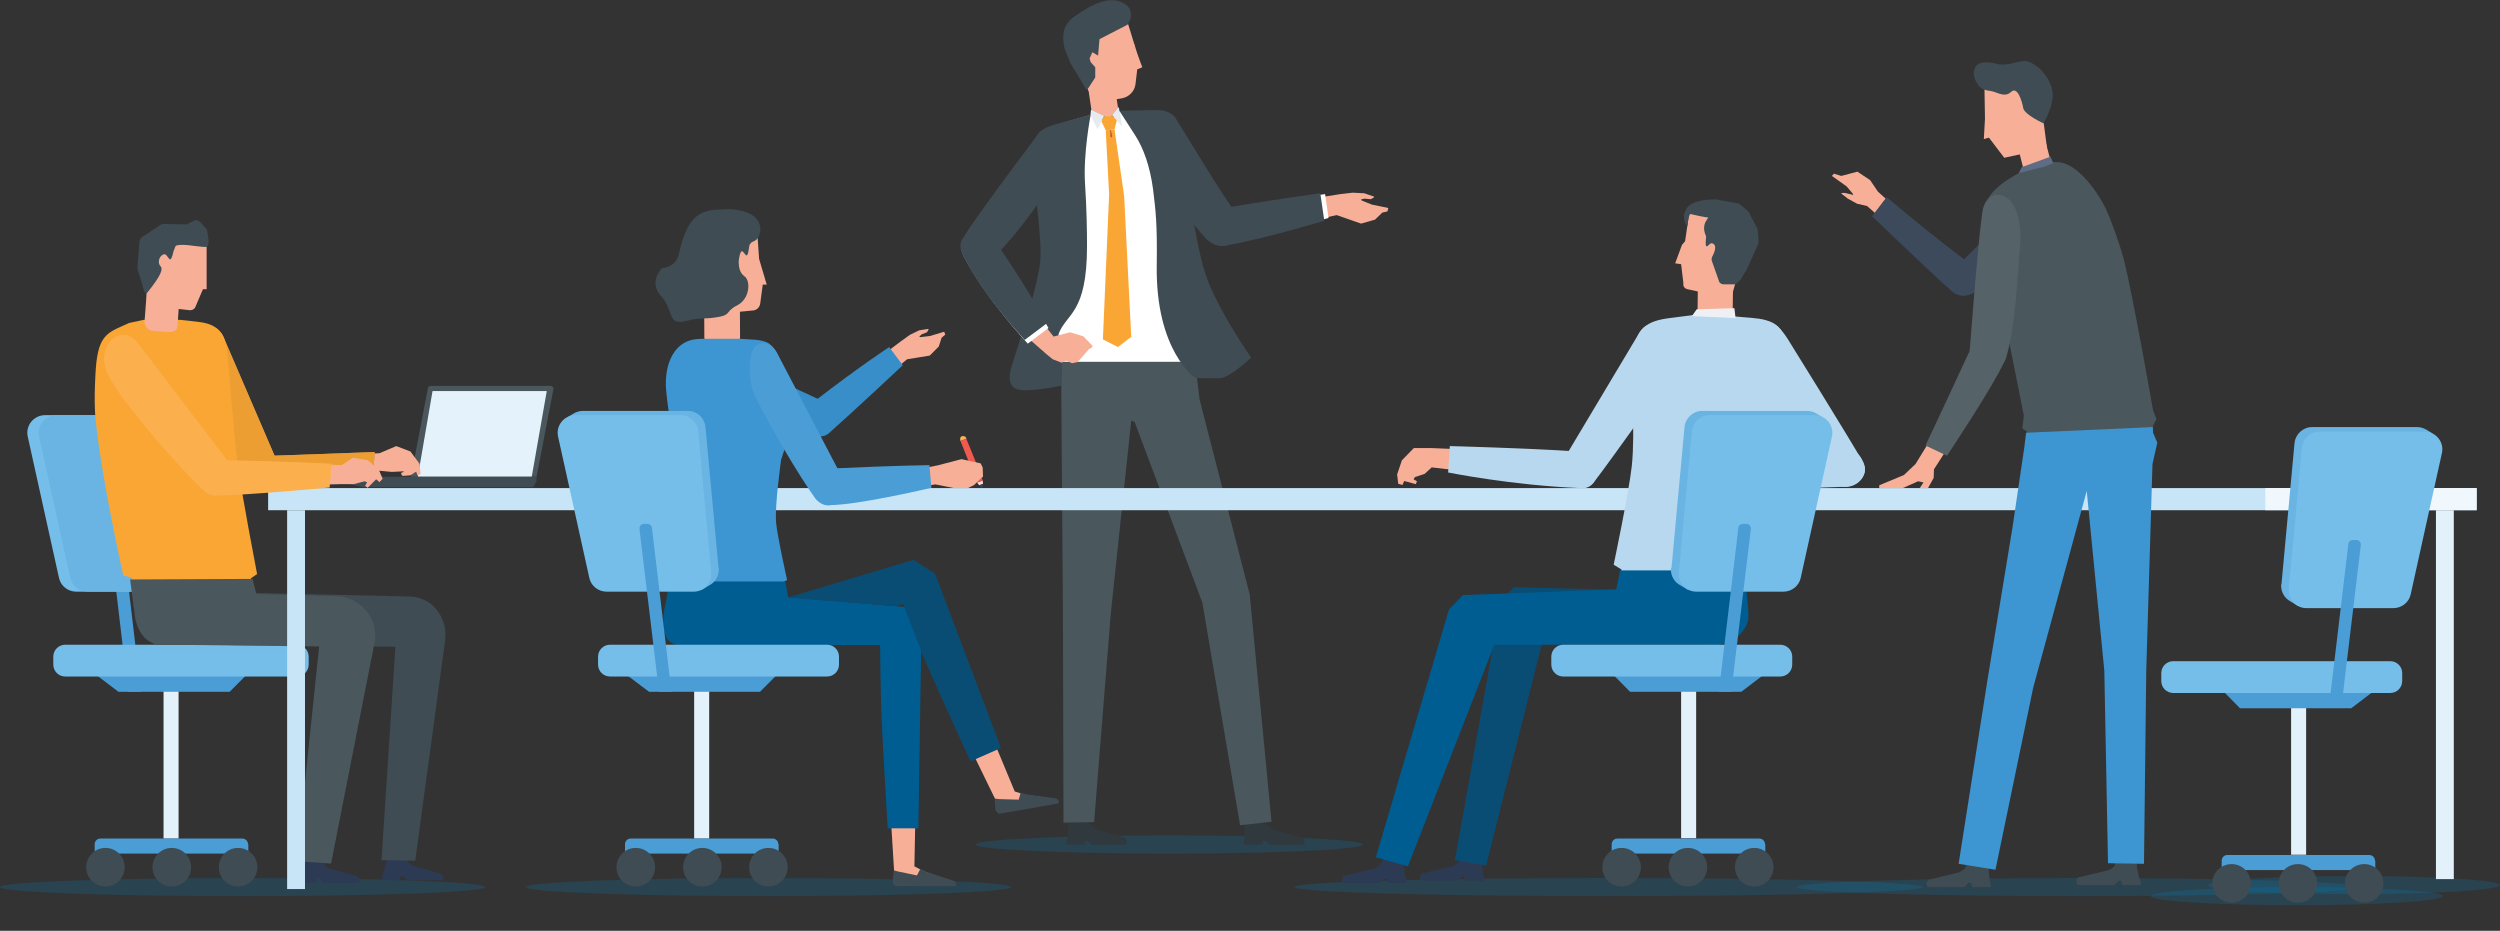 <svg fill="none" height="121" viewBox="0 0 325 121" width="325" xmlns="http://www.w3.org/2000/svg" xmlns:xlink="http://www.w3.org/1999/xlink"><rect x="0" y="0" width="325" height="121" fill="#333333" stroke="none"/><clipPath id="a"><path d="m0 0h325v121h-325z"/></clipPath><g clip-path="url(#a)"><g fill="#0083c7"><path d="m63.084 115.319c0 .664-14.113 1.18-31.542 1.18-17.429 0-31.542-.516-31.542-1.18s14.113-1.181 31.542-1.181c17.429 0 31.542.517 31.542 1.181z" opacity=".2"/><path d="m131.437 115.319c0 .664-14.113 1.18-31.542 1.18-17.429 0-31.542-.516-31.542-1.18s14.113-1.181 31.542-1.181c17.429 0 31.542.517 31.542 1.181z" opacity=".2"/><path d="m249.977 115.319c0 .664-18.313 1.18-40.864 1.18s-40.865-.516-40.865-1.18 18.314-1.181 40.865-1.181 40.864.517 40.864 1.181z" opacity=".2"/><path d="m151.998 110.966c13.9 0 25.168-.529 25.168-1.181s-11.268-1.18-25.168-1.18c-13.899 0-25.167.528-25.167 1.18s11.268 1.181 25.167 1.181z" opacity=".2"/><path d="m306.76 115.319c0 .664-16.397 1.18-36.627 1.18-20.229 0-36.627-.516-36.627-1.18s16.398-1.181 36.627-1.181c20.23 0 36.627.517 36.627 1.181z" opacity=".2"/><path d="m306.023 116.241c10.481 0 18.977-.528 18.977-1.18s-8.496-1.181-18.977-1.181c-10.48 0-18.976.529-18.976 1.181s8.496 1.18 18.976 1.18z" opacity=".2"/><path d="m298.58 117.68c10.481 0 18.977-.529 18.977-1.181s-8.496-1.18-18.977-1.18-18.977.528-18.977 1.18 8.496 1.181 18.977 1.181z" opacity=".2"/></g><path d="m141.312 10.403 3.427-.48.921 6.271-3.426.48z" fill="#f8af98"/><path d="m147.798 9.038.7-.295s-.7-1.808-.958-2.767c0-.111-.074-.221-.111-.332-.405-1.291-.811-2.73-.921-2.877l-7.554 2.914c.074.332 1.843 4.464 1.99 4.796.884 2.324 1.105 2.361 3.685 2.472.221 0 .737-.074 1.289-.184.885-.184 1.585-.922 1.695-1.808l.221-1.881z" fill="#f8af98"/><path d="m145.403 14.461h5.048c2.616.037 2.616 1.734 2.984 3.763.59 3.283.627 3.32 1.143 10.071.221 3.062.294 15.273.294 15.273l.074 1.955.074 1.439v1.144h-16.84l-.073-1.18-.995-1.586.479-1.697-.479-7.452-.885-7.71-1.916-6.788c-.221-1.476-.221-4.021 1.806-4.98 1.068-.516 5.822-1.808 5.822-1.808l2.174 1.07z" fill="#fff"/><path d="m141.939 14.941-.111-.627.074-.037 1.695.812.553.885z" fill="#808080"/><path d="m143.597 15.088h-.074l-.847 1.734-.921-1.881.073-.627.074-.037z" fill="#e7ebf0"/><path d="m145.439 14.608v-.627h-.073l-.811.996-.405.996z" fill="#808080"/><path d="m144.555 14.977.074.037 1.253 1.439-.295-1.845-.148-.627h-.073z" fill="#e7ebf0"/><path d="m144.887 16.822-1.143.111-.552-1.144.294-.627 1.18-.074.515.553z" fill="#faa634"/><path d="m143.744 16.933.443 8.337-.811 18.851 1.953.996 1.732-1.328-.922-18.298-1.252-8.669z" fill="#faa634"/><path d="m144.334 16.896v.848l.147.148.111-.184-.184-.848z" fill="#b65b3f"/><path d="m164.269 109.269h-.111v.516h-2.469l.074-.664h.074l-.148-2.398 2.469-.147.221.48 1.216.774 3.685 1.07s.295.111.295.295v.295.185s-.037.073-.332.147h-4.237l-.258-.332-.258-.147h-.221z" fill="#2f393e"/><path d="m141.165 109.269h-.111v.516h-2.468l.073-.664h.074l.295-2.471h2.542v.332l.922.848 3.684 1.07s.295.111.295.295v.295.185s-.037.073-.332.147h-4.237l-.258-.332-.258-.147h-.221z" fill="#2f393e"/><path d="m138.18 79.166.074 27.779 3.98-.074 2.174-27.151 2.653-25.049.442.184 8.807 23.499 4.9 28.922 4.09-.443-2.837-29.549-6.522-25.381-.405-3.394-.185-1.476h-17.355l-.037 2.914z" fill="#4a575d"/><path d="m141.202 11.62-.995-1.697-1.032-1.66-.774-1.955c-.737-3.173.958-3.91 1.99-4.648 1.621-1.107 3.722-2.103 5.343-1.402 2.285.959.848 2.951.848 2.951l-3.648 1.881-.185 2.14-.736-.443-.369.812.147.48.59.664v1.328l-.884 1.365-.221.221h-.185z" fill="#3f4c53"/><path d="m170.275 25.86 3.98-.627 1.584-.184 1.511.074 1.289.443-.036.111-.406.221-.81-.074-.479.111.147.148 1.29.516 2.137.443-.111.443-.663.148-.958.922-1.806.516-3.168-1.107-3.28.701z" fill="#f8af98"/><path d="m149.272 15.568c1.805-1.217 3.058-.59 3.353-.074 2.505 4.058 5.122 8.485 7.554 11.989 1.068 1.512 1.289 2.398.331 3.394l-.147.147c-.958 1.033-2.432.812-3.501-.258 0 0-4.716-5.054-7.848-11.252-.258-.48-1.069-3.099.221-3.984z" fill="#fff"/><path d="m158.262 27.446c5.712-1.07 14.003-2.213 14.003-2.213l.442 3.099s-8.254 2.435-13.45 3.357c-1.51.258-2.726-1.107-2.837-2.14-.074-.812.7-1.881 1.842-2.103z" fill="#fff"/><path d="m160.4 27.336c-1.769-2.509-3.611-5.534-5.417-8.485-.737-1.181-1.437-2.361-2.174-3.505-.184-.332-.626-.59-1.105-.664-.553-.111-1.438-.074-2.58.701-1.4.959-.626 3.652-.295 4.279 3.132 6.124 7.849 11.252 7.886 11.288.074.074.184.184.258.258.589.48 1.253.738 1.916.738.626 0 1.179-.258 1.621-.738l.184-.147c1.069-1.181.737-2.176-.331-3.689z" fill="#3f4c53"/><path d="m172.154 28.701s-7.701 2.324-12.897 3.246c-.663.111-1.363-.074-1.953-.516 0 0-.036-.037-.073-.074-.59-.479-.995-1.144-1.032-1.771-.074-.922.774-2.103 2.027-2.361 5.637-1.07 13.339-2.066 13.412-2.103l.516 3.542z" fill="#3f4c53"/><path d="m156.973 36.337c-1.732-4.427-2.764-14.904-3.353-18.002v-.148c-.074-.184-.111-.369-.148-.553-.295-1.771-.552-3.283-3.021-3.32l-4.938.074s.7 1.07 2.064 3.209c1.068 1.66 1.916 3.984 2.321 7.009.332 2.73.553 4.39.479 9.813-.184 11.252 5.011 14.719 5.011 14.719s1.769.074 3.132.037c1.327 0 4.127-2.693 4.127-2.693s-3.869-5.46-5.674-10.108z" fill="#3f4c53"/><path d="m137.959 50.097s.148-2.177 0-4.058c-.073-1.107-.553-2.029-.368-2.582 1.068-2.804 3.721-2.619 3.721-11.473 0-1.955-.036-4.648-.258-8.116-.257-3.91.737-8.964.737-8.964-1.474.406-4.974 1.291-5.711 1.66-2.137.996-2.1 3.652-1.916 5.165 0 0 1.363 9.223 1.068 12.284-.294 2.914-2.395 9.518-3.684 13.465-.627 1.845-.148 2.841.589 3.099 1.437.516 5.822-.443 5.822-.443z" fill="#3f4c53"/><path d="m135.048 41.317 1.916 2.435 2.137-.553 1.732.516 1.216 1.254-.184.295-.258.074-1.511 1.734-.737.148-.737-.332-.626.258-1.142-.443-.774-.627-3.28-2.877z" fill="#f8af98"/><path d="m125.357 30.988c2.285-3.615 6.964-9.628 9.617-13.354 1.438-1.992 2.838 1.181 2.911 2.361.074 1.845-.368 2.103-1.252 3.578-3.39 5.644-7.481 9.776-7.481 9.776-1.179 1.291-2.874 1.217-3.39.627-1.179-1.365-.7-2.509-.405-2.988z" fill="#d8dee6"/><path d="m125.357 33.422c2.69 5.275 8.254 11.252 8.254 11.252l2.69-2.029s-3.574-6.345-7.443-11.657c-.885-1.217-2.874-1.033-3.39-.184-.406.627-.885 1.107-.111 2.619z" fill="#fff"/><path d="m136.08 42.055s-2.579-4.685-5.933-9.555c1.401-1.549 4.201-4.833 6.633-8.854.147-.258.295-.479.442-.701.59-.922.921-1.402.848-2.988-.037-.885-.774-2.804-1.806-3.136-.331-.111-.847-.074-1.363.664-.848 1.181-1.879 2.545-2.985 4.021-2.321 3.136-4.938 6.64-6.522 9.112 0 .074-.074.111-.111.184-.294.443-.589.885-.331 1.771.074.295.184.627.405.959 2.69 5.238 7.812 10.588 7.849 10.661l2.948-2.213z" fill="#3f4c53"/><path d="m69.753 61.976h-16.324l2.211-11.584s.147-.221.295-.221h15.734s.332.184.295.332z" fill="#4a575d"/><path d="m54.314 61.976h14.813l1.953-11.141h-14.85z" fill="#e4f2fb"/><path d="m45.618 62.972 1.585.369h22.109l.442-.812v-.553h-19.714l-4.422.148z" fill="#3f4c53"/><path d="m16.655 89.938h1.658l-2.579-21.876h-1.658z" fill="#4b9dd6"/><path d="m21.224 76.916h-11.312c-1.069 0-2.027-.738-2.248-1.808l-4.053-18.334c-.332-1.439.774-2.804 2.248-2.804h13.671c1.179 0 2.174.922 2.284 2.103l1.695 18.334c.111 1.365-.921 2.509-2.285 2.509z" fill="#76beea"/><path d="m22.698 76.916h-11.312c-1.069 0-2.027-.738-2.248-1.808l-4.053-18.334c-.332-1.439.774-2.804 2.248-2.804h13.671c1.179 0 2.174.922 2.285 2.103l1.695 18.334c.111 1.365-.921 2.509-2.285 2.509z" fill="#69b4e3"/><path d="m21.261 109.011h1.953v-19.368h-1.953z" fill="#e3f1fb"/><path d="m32.279 109.749v1.217h-19.972v-1.217c0-.406.332-.738.737-.738h18.461c.405 0 .737.332.737.738z" fill="#4b9dd6"/><path d="m13.707 115.245c1.384 0 2.506-1.123 2.506-2.508 0-1.386-1.122-2.509-2.506-2.509-1.384 0-2.506 1.123-2.506 2.509 0 1.385 1.122 2.508 2.506 2.508z" fill="#3f4c53"/><path d="m22.33 115.245c1.384 0 2.506-1.123 2.506-2.508 0-1.386-1.122-2.509-2.506-2.509-1.384 0-2.506 1.123-2.506 2.509 0 1.385 1.122 2.508 2.506 2.508z" fill="#3f4c53"/><path d="m30.952 115.245c1.384 0 2.506-1.123 2.506-2.508 0-1.386-1.122-2.509-2.506-2.509-1.384 0-2.506 1.123-2.506 2.509 0 1.385 1.122 2.508 2.506 2.508z" fill="#3f4c53"/><path d="m12.012 87.356 3.39 2.582h14.444l2.69-2.693z" fill="#4b9dd6"/><path d="m38.58 83.815h-30.105c-.855 0-1.548.694-1.548 1.549v1.033c0 .856.693 1.549 1.548 1.549h30.105c.855 0 1.548-.694 1.548-1.549v-1.033c0-.856-.693-1.549-1.548-1.549z" fill="#76beea"/><path d="m321.942 63.451h-287.084v2.877h287.084z" fill="#c8e5f7"/><path d="m321.978 63.451h-27.488v2.877h27.488z" fill="#f1f8fd"/><path d="m318.994 66.329h-2.322v47.957h2.322z" fill="#e3f1fb"/><path d="m218.067 63.414 1.4-.037h1.548l2.8-.074.037-2.73-2.911.258-1.842-.664-1.437.184-1.437 1.291-.332.849v.775l.295.074.073-.701.332-.48-.184.553.11.664.148.037z" fill="#f9c0b2"/><path d="m241.244 62.898c.995-.553 1.511-1.808.958-2.804-1.916-3.357-9.764-15.973-9.764-15.973-1.659-2.656-3.096-2.804-4.791-1.033-1.252 1.328-.921 2.988 0 4.537 0 0 7.407 11.215 9.765 14.24.627.775 1.916 2.103 3.795 1.033z" fill="#b7d8ef"/><path d="m242.423 60.906c.185.922-.884 2.324-2.284 2.361-8.844.369-17.134.184-17.134.184v-3.172s8.622-.996 16.286-2.103c.885-.111 2.69.295 3.169 2.73z" fill="#b7d8ef"/><path d="m225.031 38.845-5.674-1.254c-.369-.074-.59-.406-.516-.775l-.295-2.472-.774-.111.884-2.398.406-.48.553-3.8 8.032 1.144-2.1 8.3-.516 1.808z" fill="#f8af98"/><path d="m224.626 43.862h-3.648c-.184-.037-.369-.221-.332-.406l.074-6.013 4.569.074-.074 5.792c0 .332-.258.59-.589.59z" fill="#f8af98"/><path d="m223.447 36.595c.147.221.368.369.626.369h1.585l.663-.664s.221-.443.295-.516l.552-.922s.111-.184.111-.258l1.326-2.988c.037-.221-.073-1.808-.184-1.992l-1.105-2.103s-1.143-1.033-1.29-1.07l-2.874-.516s-2.911-.147-3.832 1.07c-.037.074-.221.406-.332.627-.11.221-.147 1.291.369 1.771.036 0 .073-1.217.368-1.586 0 0 2.211.516 2.358.443l-.258.406c-.405.59-.368 1.365-.036 2.029v.037c0 .147-.148 1.291.073 1.291.258 0 .479-.664.921-.295.369.295.148.996-.221 1.697-.073.184-.073.369 0 .553l.922 2.619z" fill="#3f4c53"/><path d="m226.763 75.441-16.139-.627.184-.775-1.032-.627s1.99-9.444 2.358-12.838c.479-4.648-.147-10.956.074-13.981.332-4.058 1.99-4.87 4.827-5.239l3.427-.443 5.011.221c1.364.148 3.059.184 4.054.48 1.4.369 2.174 1.144 2.579 2.509.553 1.918.037 5.829-.111 7.194-.294 2.435-.479 4.611-.994 7.378-.664 3.652-3.206 14.867-3.206 14.867l-.995.516v1.328z" fill="#b7d8ef"/><path d="m220.573 40.21 4.9-.148.148 1.291-5.675-.258z" fill="#eff0f3"/><path d="m186.12 58.25h-2.322l-1.547 1.586-.627 1.845.148 1.217.552.148.221-.516 1.511.406.148-.369-.443-.258.185-.295 1.252-.406.922-.848 4.09.479.295-2.804z" fill="#f8af98"/><path d="m217.109 48.953s-7.591 10.735-9.949 13.797c-.7.922-2.064.922-2.948.184l-.258-.221c-.884-.738-.958-2.767-.258-3.689l9.433-15.789c.995-1.549 2.322-1.365 3.648.258 1.474 1.845 1.032 3.947.332 5.46z" fill="#b7d8ef"/><path d="m207.639 61.717c-.184.701-.737 1.808-2.137 1.734-8.844-.332-17.245-2.029-17.245-2.029l.221-3.431s10.059.258 16.582.701c.884.074 3.242.701 2.579 3.025z" fill="#b7d8ef"/><path d="m174.476 114.138.258-.295 4.016-.959.7-.479.442-.812 2.764.332-.148.627.185 1.55h.073l.074.7h-2.432l-.147-.553h-.332l-.516.553h-4.606c-.331-.073-.331-.184-.331-.184z" fill="#2c3b53"/><path d="m184.609 113.843.258-.295 4.016-.959.7-.48.443-.811 2.763.332-.147.627.184 1.549h.074l.073.701h-2.432l-.147-.553h-.332l-.516.553h-4.606c-.331-.073-.331-.184-.331-.184z" fill="#2c3b53"/><path d="m196.842 76.289-1.695 1.808-6.006 33.717 4.053.701 7.739-30.766 21.703 2.103h.332c1.842-.074 3.316-1.586 3.316-3.431 0-1.808-1.437-3.32-3.243-3.394l-26.199-.701z" fill="#0a4d74"/><path d="m194.263 83.815-11.239 28.811-4.163-1.181 9.506-32.205 1.806-1.881 19.935-.738.516-2.472h16.286v1.881s.479 3.209.369 4.316c-.184 1.808-2.1 3.357-3.943 3.468z" fill="#005d92"/><path d="m49.34 58.914 2.174-.922 1.842.701 1.179 1.586.147 1.365-.405.147-.184-.479-.737.479-.995.074-.111-.074-.111-.258.037-.074.332-.111-.074-.074-1.511.074-1.548-.148-2.432.332v-2.472z" fill="#f8af98"/><path d="m31.984 62.234c.221.701.774 1.808 2.174 1.697 3.648-.295 14.334-2.066 14.334-2.066l.221-3.099s-6.301.221-13.302.48c-.884 0-4.09.627-3.39 2.951z" fill="#bf8f55"/><path d="m25.425 49.027c1.621 4.464 4.68 10.919 6.448 13.649.626.959 1.695 1.512 2.764 1.107l.332-.111c1.069-.443 1.732-1.881 1.363-2.951l-7.149-16.601c-.59-1.734-2.395-2.287-3.832-.959-1.769 1.623-.479 4.205.147 5.939z" fill="#bf8f55"/><path d="m31.984 62.234c.221.701.774 1.808 2.174 1.697 3.648-.295 14.334-2.066 14.334-2.066l.221-3.099s-6.301.221-13.302.48c-.884 0-4.09.627-3.39 2.951z" fill="#ed9e32"/><path d="m25.425 49.027c1.621 4.464 4.68 10.919 6.448 13.649.626.959 1.695 1.512 2.764 1.107l.332-.111c1.069-.443 1.732-1.881 1.363-2.951l-7.149-16.601c-.59-1.734-2.395-2.287-3.832-.959-1.769 1.623-.479 4.205.147 5.939z" fill="#ed9e32"/><path d="m17.54 76.658h15.329l-.258-1.476.811-.553s-2.063-10.735-2.542-14.387c-.442-3.394-1.216-13.17-1.216-13.17-.221-2.767-.516-4.685-3.427-5.165-.7-.111-2.874-.332-2.874-.332h-4.643l-1.916.406c-2.616 1.217-4.016 1.291-4.348 5.939 0 0-.295 3.837-.037 6.566.774 7.747 3.611 20.326 3.611 20.326l1.105.295.442 1.512z" fill="#faa634"/><path d="m19.05 39.694 5.564.627c.368.037.7-.147.811-.479l.958-2.25h.479v-2.951-3.947c0-.516-.405-.885-.884-.849l-6.006.627c-.479.037-.884.48-.884.959v8.226z" fill="#f8af98"/><path d="m19.861 43.014 1.953.147c.626.037 1.216-.111 1.253-.738l.442-6.124-4.274-.332-.442 5.792c-.037.627.442 1.217 1.069 1.254z" fill="#f8af98"/><path d="m19.124 38.071s.405-.516.663-.849c.368-.516 1.585-2.066 1.105-2.582-.59-.627-0-1.623.516-1.586.258 0 .479.59.7.664.184.074.405-.812.442-1.033.074-.221.147-.369.258-.664.111-.221.848-.184 1.179-.184.516 0 2.469.332 2.837.258.221-.037.258-.369.295-.59.037-.369-.184-1.439-.184-1.439 0-.148-.074-.295-.184-.406l-.737-.812s-.368-.258-.59-.258l-1.179.59s0 0-.037 0l-2.985-.074s-.295.074-.442.184l-2.358 1.549s-.258.332-.295.516l-.258 3.32v.295l.442 1.402s.037.148.074.221l.368 1.365.258.147z" fill="#3f4c53"/><path d="m44.439 60.463 1.437-.959 1.953.332 1.437 1.291.479 1.107-.405.443-.442-.369-1.105 1.107-.332-.258.258-.443-.295-.148-1.437.369h-1.621l-2.837.074-.037-2.619z" fill="#f8af98"/><path d="m26.162 62.529c.147.738.59 1.881 2.027 1.881 3.685 0 14.665-1.033 14.665-1.033l.258-3.099s-6.78-.332-13.302-.443c-.884 0-4.127.295-3.648 2.656z" fill="#fbb04d"/><path d="m15.071 50.466c2.579 3.837 8.622 10.735 11.46 13.354.848.775 2.137.812 2.948.037l.258-.221c.848-.775.958-2.361.221-3.246l-12.123-15.9c-1.179-1.402-3.058-1.254-3.906.48-1.069 2.14.221 4.132 1.179 5.497z" fill="#fbb04d"/><path d="m57.557 113.88-.221-.295-3.832-1.07-.516-.479v-.701l-2.653-.148-.111.812-.442 1.771h-.074l-.074.664h2.321l.147-.517h.332l.516.517h4.385c.295-.074.295-.148.295-.148v-.48z" fill="#2c3b53"/><path d="m57.888 83.077-3.906 28.811-4.385-.074 1.806-27.741-29.736-.295.258-6.935 31.321.701c1.769.037 3.39 1.07 4.127 2.693l.074.184c.405.848.553 1.771.405 2.656z" fill="#3f4c53"/><path d="m46.687 114.212-.221-.295-3.832-1.07-.516-.479.074-.701-2.69-.148-.111.849-.479 1.733h-.074l-.074.665h2.321l.147-.517h.332l.516.517h4.385c.295-.074.295-.148.295-.148v-.48z" fill="#2c3b53"/><path d="m48.676 83.63-5.638 28.627-4.459-.295 2.911-27.926-19.861-.221h-.774c-1.253 0-2.248-1.033-2.248-2.324v-.664c0-1.66 1.363-3.947 3.022-3.91l22.109.59c1.953.037 3.722 1.217 4.569 2.988.442.959.59 2.066.405 3.136z" fill="#4a575d"/><path d="m21.003 83.815h9.581c3.022 0 3.095-3.615 3.095-5.238l-.848-3.32-15.918.074.663 5.054c.405 1.955 1.548 3.431 3.427 3.431z" fill="#4a575d"/><path d="m39.648 66.329h-2.321v49.248h2.321z" fill="#c8e5f7"/><path d="m129.337 96.689 2.579 6.198.884.295.553.148 3.611.516.111.59-7.075 1.255-.479-.48-.147-1.328-2.948-6.05z" fill="#f8af98"/><path d="m133.353 103.256-.663-.222-.258.923-2.543-.074-.589-.074.037.443.073 1.107.406.442 1.437-.258 2.211-.369 4.164-.738v-.332l-.258-.295z" fill="#3f4c53"/><path d="m114.266 46.519 2.837-2.14 1.179-.848 1.216-.59 1.179-.184.037.111-.221.332-.663.258-.332.295.148.074 1.253-.148 1.842-.553.147.369-.479.406-.368 1.144-1.179 1.18-2.948.48-2.285 1.918z" fill="#f8af98"/><path d="m108.444 55.077c.295-1.07-.258-2.435-1.29-2.841l-16.176-7.452c-1.621-.664-3.132.332-3.095 2.177.074 2.287 2.027 3.357 3.464 4.132 3.869 2.066 10.907 4.685 14.482 5.607 0 0 2.026.553 2.616-1.623z" fill="#388ec9"/><path d="m105.201 55.926c.406.59 1.585 1.217 2.616.332 2.654-2.324 9.544-8.78 9.544-8.78l-1.769-2.361s-4.09 2.693-9.47 6.862c-.663.516-2.395 1.808-.921 3.947z" fill="#388ec9"/><path d="m91.199 40.985 6.706-.627c.479-.037.848-.406.921-.885l.332-2.472h.516l-.995-3.357-.295-4.353-8.401.922 1.179 10.772z" fill="#f8af98"/><path d="m95.107 44.981-2.395.012c-.626.003-1.145-.511-1.148-1.138l-.032-6.456 4.643-.023.032 6.456c.003.627-.51 1.146-1.137 1.149z" fill="#f8af98"/><path d="m94.147 27.225c-2.948 0-4.716.516-5.896 5.792-.258 1.144-1.142 1.771-2.211 1.845-.553.59-1.474 2.14-.111 3.615 1.732 1.918.737 3.873 3.28 3.246 1.879-.48 2.211-.221 3.722-.443 2.285-.295 1.216-.738 2.911-1.586 1.695-.885 1.732-3.209.958-3.763-.737-.516-.737-1.365-.774-1.881 0-.184.184-1.734.553-1.328.332.332.332.48.479.48.258 0 .295-1.217.405-1.402.111-.184.295-.332.295-.332s.258-.074.553-.295c.811-.627 1.474-4.021-4.09-3.984z" fill="#3f4c53"/><path d="m86.482 75.219.479.295v.959l15.182-.037-.184-.848.368-.184s-1.29-5.718-1.437-7.489c-.184-2.324.663-8.19.663-8.19l1.216-3.652s-1.253-3.837-1.253-5.57c0-2.287-.073-4.87-1.584-5.866-.626-.406-1.842-.479-1.842-.479l-1.879-.111h-5.085l-.516.037c-2.764.184-4.311 2.951-4.016 6.64.295 3.468 1.29 7.452 1.363 13.465 0 2.804-1.511 11.104-1.511 11.104z" fill="#3d95d1"/><path d="m127.015 62.75.737-.295.037.443-.479.184z" fill="#fcdedc"/><path d="m127.31 63.082.442-.184v.443s-.073.148-.147.074z" fill="#364766"/><path d="m124.878 57.328.737-.295v-.111c-.11-.184-.368-.295-.553-.221-.221.074-.294.295-.221.516v.111z" fill="#fbb157"/><path d="m124.878 57.364v-.037l.737-.295 1.253 3.062.884 2.361-.737.295z" fill="#f15a4e"/><path d="m120.751 60.721 1.142-.221 3.096-.812 2.505.553.258.553.037 1.181-.221.147-.921.922-.811.406h-1.805l-2.432-.48-1.843.295-.184-2.545z" fill="#f8af98"/><path d="m109.033 65.222c.885-.627.958-2.213.443-3.173l-8.512-16.269c-.848-1.512-2.838-1.66-3.28.221-.221.885-.516 3.505.516 5.607 1.953 3.947 5.638 10.182 7.775 13.17 0 0 1.216 1.734 3.058.443z" fill="#4b9dd6"/><path d="m106.049 63.968c.037.701.552 1.734 1.805 1.697 3.722 0 13.229-2.25 13.229-2.25l-.258-2.951s-4.864.074-11.902.406c-.848.037-3.022.48-2.837 3.099z" fill="#4b9dd6"/><path d="m118.982 106.945-.11 5.681.847.443.516.258 3.464 1.217v.591l-7.149-.037-.442-.554.148-.922-.406-6.64z" fill="#f8af98"/><path d="m120.235 113.29-.589-.332-.442.848-2.469-.516-.553-.148-.037.443-.11 1.107.258.479h1.51l2.211.037h4.238l.037-.332-.185-.332z" fill="#3f4c53"/><path d="m119.388 107.683h-3.98s-.663-10.846-.81-14.461c-.111-2.324-.185-9.37-.185-9.37h-26.42c-1.585-.443-1.769-1.771-1.769-3.025 0-1.549.405-2.582.516-3.505.111-.922.111-1.734.111-1.734h15.218l.405 2.066 17.356 1.439z" fill="#005d92"/><path d="m130.111 97.243-3.943 1.734s-4.164-9.112-5.491-12.137c-.921-2.066-3.279-8.337-3.279-8.337l-.958.295-9.286-.738-4.68-.406 16.287-4.87 2.801 1.808 8.549 22.614z" fill="#0a4d74"/><path d="m90.241 109.011h1.953v-19.368h-1.953z" fill="#e3f1fb"/><path d="m101.222 109.749v1.217h-19.972v-1.217c0-.406.332-.738.737-.738h18.461c.405 0 .737.332.737.738z" fill="#4b9dd6"/><path d="m85.156 112.737c0-1.365-1.105-2.509-2.506-2.509s-2.506 1.107-2.506 2.509c0 1.401 1.105 2.508 2.506 2.508s2.506-1.107 2.506-2.508z" fill="#3f4c53"/><path d="m91.309 115.245c1.384 0 2.506-1.123 2.506-2.508 0-1.386-1.122-2.509-2.506-2.509s-2.506 1.123-2.506 2.509c0 1.385 1.122 2.508 2.506 2.508z" fill="#3f4c53"/><path d="m99.895 115.245c1.384 0 2.506-1.123 2.506-2.508 0-1.386-1.122-2.509-2.506-2.509-1.384 0-2.506 1.123-2.506 2.509 0 1.385 1.122 2.508 2.506 2.508z" fill="#3f4c53"/><path d="m80.955 87.356 3.427 2.582h14.408l2.69-2.693z" fill="#4b9dd6"/><path d="m107.523 83.815h-28.226c-.855 0-1.548.694-1.548 1.549v1.033c0 .856.693 1.549 1.548 1.549h28.226c.854 0 1.547-.694 1.547-1.549v-1.033c0-.856-.693-1.549-1.547-1.549z" fill="#76beea"/><path d="m93.41 73.854-1.695-18.334c-.111-1.181-1.105-2.103-2.284-2.103h-13.671c-.442 0-.848.148-1.179.332l-.848.516h.258c-.442.516-.626 1.254-.479 1.955l4.053 18.334c.221 1.07 1.179 1.808 2.248 1.808h11.091v.295h.368l.921-.553c.811-.406 1.327-1.291 1.253-2.25z" fill="#69b4e3"/><path d="m90.167 76.916h-11.312c-1.069 0-2.027-.738-2.248-1.808l-4.053-18.334c-.332-1.439.774-2.804 2.248-2.804h13.671c1.179 0 2.174.922 2.285 2.103l1.695 18.334c.111 1.365-.921 2.509-2.285 2.509z" fill="#76beea"/><path d="m85.635 89.939h1.658l-2.542-21.323c0-.295-.295-.516-.59-.516h-.442c-.368 0-.626.332-.59.664l2.543 21.175z" fill="#4b9dd6"/><path d="m220.499 89.606h-1.953v19.368h1.953z" fill="#e3f1fb"/><path d="m229.49 109.749v1.217h-19.972v-1.217c0-.406.332-.738.737-.738h18.461c.405 0 .737.332.737.738z" fill="#4b9dd6"/><path d="m228.053 115.245c1.384 0 2.505-1.123 2.505-2.508 0-1.386-1.121-2.509-2.505-2.509s-2.506 1.123-2.506 2.509c0 1.385 1.122 2.508 2.506 2.508z" fill="#3f4c53"/><path d="m219.43 115.245c1.384 0 2.506-1.123 2.506-2.508 0-1.386-1.122-2.509-2.506-2.509s-2.505 1.123-2.505 2.509c0 1.385 1.121 2.508 2.505 2.508z" fill="#3f4c53"/><path d="m210.808 115.245c1.384 0 2.505-1.123 2.505-2.508 0-1.386-1.121-2.509-2.505-2.509s-2.506 1.123-2.506 2.509c0 1.385 1.122 2.508 2.506 2.508z" fill="#3f4c53"/><path d="m229.748 87.356-3.39 2.582h-14.445l-2.653-2.693z" fill="#4b9dd6"/><path d="m203.217 87.946h28.226c.854 0 1.547-.694 1.547-1.549v-1.033c0-.856-.693-1.549-1.547-1.549h-28.226c-.855 0-1.547.694-1.547 1.549v1.033c0 .856.692 1.549 1.547 1.549z" fill="#76beea"/><path d="m217.293 73.854 1.695-18.334c.111-1.181 1.106-2.103 2.285-2.103h13.67c.442 0 .848.148 1.179.332l.848.516h-.258c.442.516.626 1.254.479 1.955l-4.053 18.334c-.221 1.07-1.179 1.808-2.248 1.808h-11.091v.295h-.406l-.921-.553c-.81-.406-1.326-1.291-1.253-2.25z" fill="#69b4e3"/><path d="m220.536 76.916h11.312c1.069 0 2.027-.738 2.248-1.808l4.053-18.334c.332-1.439-.774-2.804-2.248-2.804h-13.67c-1.179 0-2.174.922-2.285 2.103l-1.695 18.334c-.11 1.365.921 2.509 2.285 2.509z" fill="#76beea"/><path d="m225.105 89.939h-1.658l2.542-21.323c0-.295.295-.516.59-.516h.442c.368 0 .626.332.59.664l-2.543 21.175z" fill="#4b9dd6"/><path d="m299.796 91.746h-1.953v19.367h1.953z" fill="#e3f1fb"/><path d="m308.787 111.888v1.217h-19.972v-1.217c0-.406.332-.738.737-.738h18.461c.405 0 .737.332.737.738z" fill="#4b9dd6"/><path d="m307.35 117.348c1.384 0 2.505-1.123 2.505-2.509 0-1.385-1.121-2.508-2.505-2.508s-2.506 1.123-2.506 2.508c0 1.386 1.122 2.509 2.506 2.509z" fill="#3f4c53"/><path d="m296.222 114.839c0-1.365 1.105-2.508 2.505-2.508 1.401 0 2.506 1.106 2.506 2.508s-1.105 2.509-2.506 2.509c-1.4 0-2.505-1.107-2.505-2.509z" fill="#3f4c53"/><path d="m290.105 117.348c1.384 0 2.506-1.123 2.506-2.509 0-1.385-1.122-2.508-2.506-2.508s-2.506 1.123-2.506 2.508c0 1.386 1.122 2.509 2.506 2.509z" fill="#3f4c53"/><path d="m309.045 89.496-3.39 2.582h-14.445l-2.653-2.693z" fill="#4b9dd6"/><path d="m282.514 90.086h28.226c.855 0 1.547-.694 1.547-1.549v-1.033c0-.856-.692-1.549-1.547-1.549h-28.226c-.855 0-1.547.694-1.547 1.549v1.033c0 .856.692 1.549 1.547 1.549z" fill="#76beea"/><path d="m296.59 75.957 1.695-18.334c.111-1.181 1.106-2.103 2.285-2.103h13.67c.443 0 .848.147 1.18.332l.847.516h-.258c.442.516.627 1.254.479 1.955l-4.053 18.334c-.221 1.07-1.179 1.808-2.248 1.808h-11.091v.295h-.369l-.921-.553c-.811-.406-1.326-1.291-1.253-2.25z" fill="#69b4e3"/><path d="m299.833 79.056h11.312c1.069 0 2.027-.738 2.248-1.808l4.053-18.334c.332-1.439-.774-2.804-2.248-2.804h-13.67c-1.179 0-2.174.922-2.285 2.103l-1.695 18.334c-.11 1.365.921 2.509 2.285 2.509z" fill="#76beea"/><path d="m304.402 92.041h-1.658l2.542-21.323c0-.295.295-.516.59-.516h.442c.369 0 .626.332.59.664l-2.543 21.175z" fill="#4b9dd6"/><path d="m250.456 114.655.258-.295 4.017-.959.7-.48.331-.812 2.764.332v.628l.147 1.549h.074l.074.701h-2.432l-.147-.554h-.332l-.516.554h-4.606c-.332-.074-.332-.185-.332-.185z" fill="#3f4c53"/><path d="m269.912 114.36.258-.295 4.017-.96.7-.479.147-.775 2.764.074v.885l.368 1.55h.074l.073.701h-2.431l-.148-.554h-.332l-.515.554h-4.606c-.332-.074-.332-.185-.332-.185v-.479z" fill="#3f4c53"/><path d="m245.777 29.475-3.059-2.693-1.289-.295-1.216-.664-.848-.664.074-.074h.405l.627.147.442.111-.037-.148-.811-.959-1.916-1.365.258-.295.958.295 2.1-.553 1.659 1.107.994 1.476 3.059 2.767z" fill="#f8af98"/><path d="m256.831 37.886c-.553.48-1.99.922-3.058 0-2.764-2.435-10.391-9.776-10.391-9.776l1.879-2.472s5.895 5.017 11.238 8.964c.701.516 1.253 2.509.369 3.32z" fill="#364766"/><path d="m268.954 27.668c-2.874 3.578-9.138 8.3-12.418 10.366-.958.627-2.247.406-2.911-.516l-.221-.295c-.516-.627.921-2.545 1.769-3.357 3.021-2.841 8.254-8.706 11.239-11.768 1.105-1.144 2.947-.627 3.353.885.442 1.697.442 3.025-.811 4.611z" fill="#364766"/><g fill="#3f4c53" opacity=".6"><path d="m256.831 37.886c-.553.48-1.99.922-3.058 0-2.764-2.435-10.391-9.776-10.391-9.776l1.879-2.472s5.895 5.017 11.238 8.964c.701.516 1.253 2.509.369 3.32z"/><path d="m268.954 27.668c-2.874 3.578-9.138 8.3-12.418 10.366-.958.627-2.247.406-2.911-.516l-.221-.295c-.516-.627.921-2.545 1.769-3.357 3.021-2.841 8.254-8.706 11.239-11.768 1.105-1.144 2.947-.627 3.353.885.442 1.697.442 3.025-.811 4.611z"/></g><path d="m267.48 24.384-3.574.922-1.695-6.64 3.537-.922z" fill="#f8af98"/><path d="m266.117 19.294-5.564 1.217-1.99-2.619-.663.184.147-2.656-.074-4.464 6.891-1.217z" fill="#f8af98"/><path d="m265.675 16.047s-2.506-1.144-2.653-1.992c-.148-.848-.737-2.914-1.585-2.103-.589.553-1.216.369-2.174 0-.995-.332-1.584 0-2.285-1.181-.7-1.18-.331-1.992.074-2.361.221-.184.885-.516 2.506-.111s3.095-.627 4.09-.295c1.584.516 3.132 2.509 3.206 4.205.073 1.697-1.179 3.8-1.179 3.8z" fill="#3f4c53"/><path d="m279.861 56.184-16.434.812.074-.885-.59-.406.184-1.697-3.316-16.637-1.916-7.489c-.811-3.32 1.326-5.238 2.763-6.271.479-.332 2.138-1.365 2.58-1.476l3.5-.996c.479-.074.221-.074.664-.074 2.358 0 4.827 3.136 6.153 5.607.848 1.623 2.101 5.275 2.543 6.935 1.253 4.943 3.832 19.736 3.832 19.736l.442 1.144-.442.849v.775z" fill="#4a575d"/><path d="m266.559 20.363-3.722 1.365-.405.775 3.243-.811 1.252-.48z" fill="#5e6c85"/><path d="m245.85 63.451h1.511l1.99-.885.7.148-.479.738h1.069l.737-1.328.036-1.107 1.843-2.877-2.285-.996-1.953 3.173-1.511 1.439-3.205 1.328v.369z" fill="#f8af98"/><path d="m259.963 44.268c.553.516 1.327 1.107.627 2.693-1.511 3.357-7.481 12.284-7.481 12.284l-2.8-1.328s2.764-5.829 5.527-11.842c.369-.812 2.322-3.431 4.127-1.808z" fill="#556267"/><path d="m262.653 31.393c-.368 4.611-.7 11.473-1.879 15.162-.369 1.107-1.437 1.734-2.58 1.476l-.331-.074c-1.106-.258-1.99-1.623-1.769-2.73 0 0 .995-13.465 1.621-17.707.258-1.808 1.695-2.841 3.28-1.734 1.4 1.033 1.769 3.91 1.658 5.57z" fill="#556267"/><path d="m279.861 55.52.037.738.553 1.291-.627 2.767-.81 26.856-.295 25.122-4.68-.074-.479-25.048-2.284-23.352-6.965 25.602-4.901 23.647-4.79-.775 3.759-23.942 3.242-19.773 1.548-10.477.221-1.845z" fill="#3d95d1"/></g></svg>